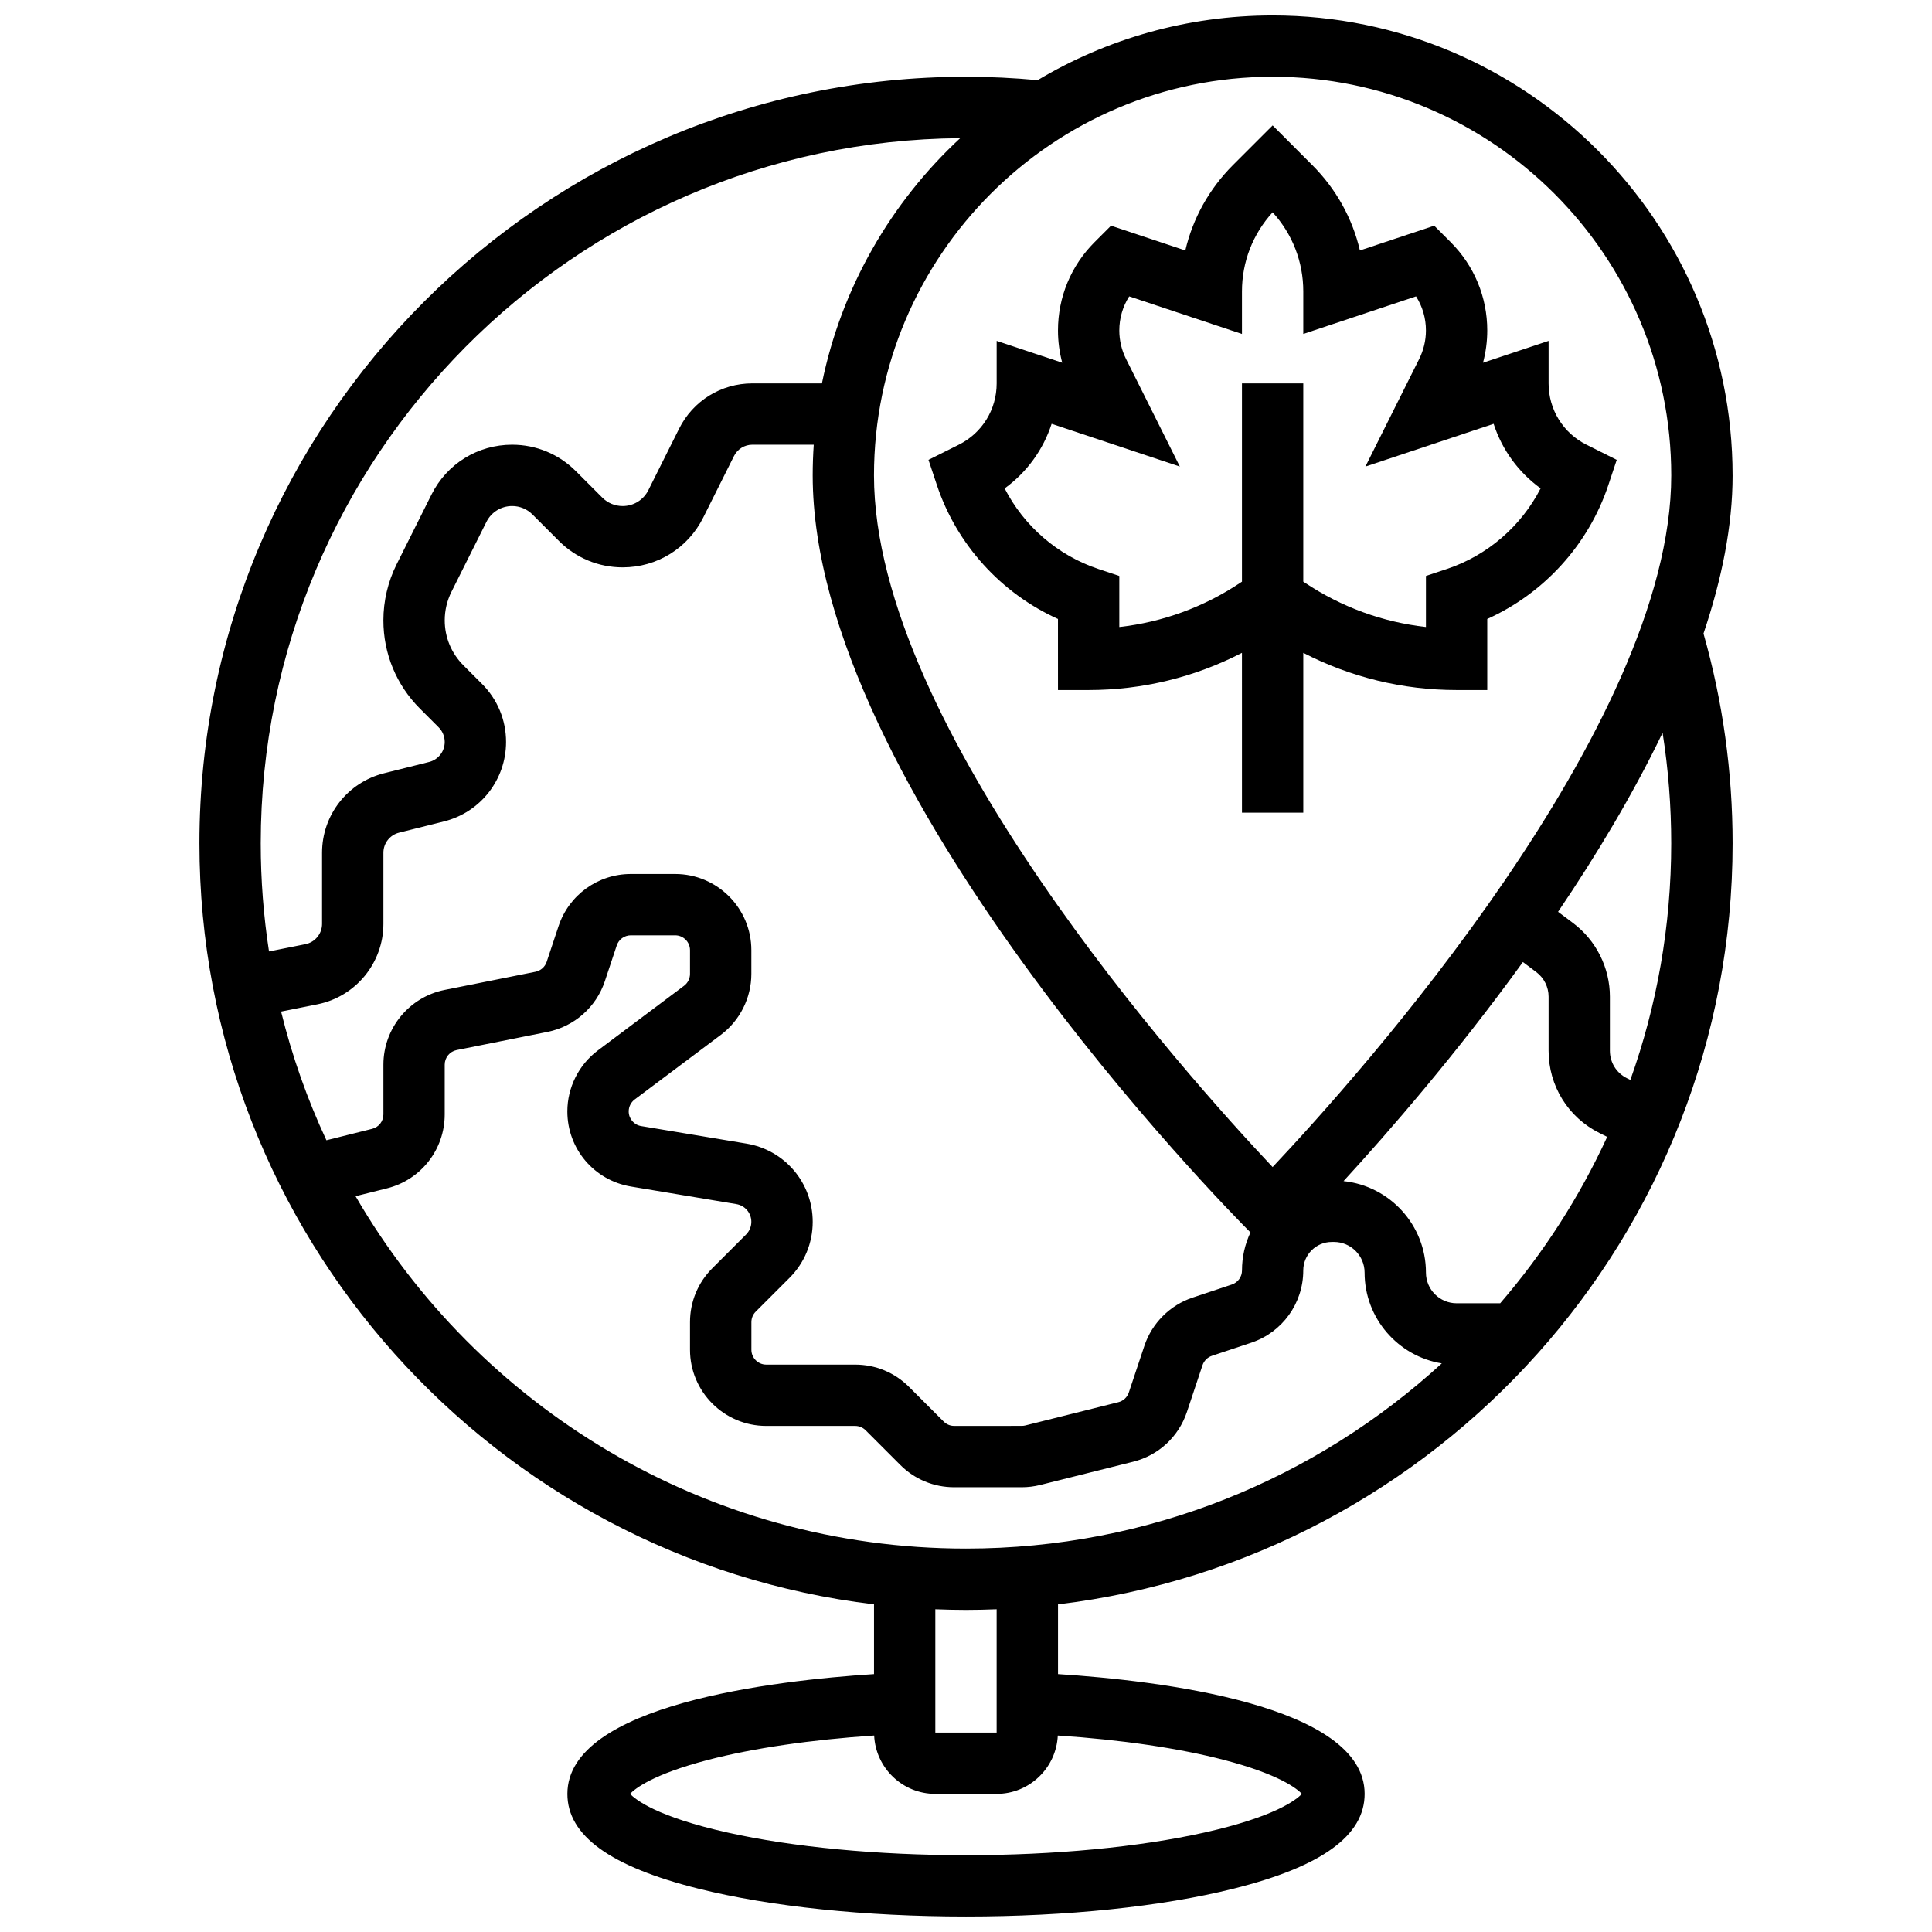 <?xml version="1.0" encoding="UTF-8"?>
<!-- Uploaded to: ICON Repo, www.svgrepo.com, Generator: ICON Repo Mixer Tools -->
<svg width="800px" height="800px" version="1.1" viewBox="144 144 512 512" xmlns="http://www.w3.org/2000/svg">
 <defs>
  <clipPath id="a">
   <path d="m196 148.09h408v503.81h-408z"/>
  </clipPath>
 </defs>
 <path d="m398.08 261.86-8.02 4.008 2.227 6.688c5.262 15.781 17.043 28.691 32.086 35.473l0.004 18.84h8.125c14.238 0 28.105-3.387 40.629-9.859l0.004 42.363h16.25v-42.363c12.523 6.473 26.395 9.859 40.629 9.859h8.125v-18.84c15.047-6.781 26.824-19.688 32.086-35.473l2.227-6.688-8.016-4.008c-6.195-3.098-10.043-9.324-10.043-16.25v-11.273l-17.379 5.793c0.742-2.785 1.125-5.664 1.125-8.543 0-8.848-3.445-17.16-9.699-23.418l-4.356-4.356-19.691 6.562c-1.984-8.5-6.301-16.301-12.629-22.629l-10.504-10.508-10.508 10.504c-6.328 6.328-10.645 14.129-12.629 22.629l-19.691-6.562-4.356 4.356c-6.254 6.258-9.699 14.574-9.699 23.418 0 2.879 0.383 5.758 1.125 8.543l-17.375-5.789v11.273c0 6.926-3.848 13.152-10.047 16.25zm24.613-5.539 33.98 11.328-14.262-28.52c-1.164-2.332-1.781-4.941-1.781-7.543 0-3.25 0.914-6.363 2.621-9.039l29.883 9.961v-11.277c0-7.832 2.875-15.223 8.125-20.969 5.25 5.742 8.125 13.133 8.125 20.969v11.273l29.883-9.961c1.707 2.68 2.621 5.789 2.621 9.039 0 2.602-0.617 5.211-1.781 7.543l-14.262 28.523 33.98-11.328c2.223 6.84 6.547 12.828 12.453 17.109-5.129 9.988-14.062 17.758-24.832 21.352l-5.555 1.852v13.527c-11.426-1.281-22.367-5.266-32.027-11.703l-0.48-0.316v-52.531h-16.25v52.535l-0.477 0.316c-9.66 6.441-20.602 10.422-32.027 11.703v-13.527l-5.555-1.852c-10.773-3.59-19.703-11.359-24.832-21.352 5.902-4.285 10.227-10.27 12.449-17.113z"/>
 <g clip-path="url(#a)">
  <path d="m603.15 269.98c0-67.211-54.68-121.89-121.89-121.89-22.734 0-44.035 6.266-62.27 17.148-6.285-0.582-12.66-0.898-18.988-0.898-112.02 0-203.15 91.133-203.15 203.15 0 103.77 78.207 189.6 178.77 201.68v18.48c-26.352 1.691-81.258 8.07-81.258 31.742 0 11.066 11.355 19.281 34.715 25.121 19.047 4.762 44.234 7.383 70.926 7.383s51.879-2.621 70.922-7.383c23.359-5.84 34.715-14.055 34.715-25.121 0-23.676-54.906-30.051-81.258-31.742v-18.48c100.56-12.082 178.77-97.914 178.77-201.68 0-18.898-2.598-37.586-7.711-55.598 4.832-14.336 7.711-28.496 7.711-41.914zm-16.254 0c0 66.688-82.832 159.12-105.64 183.3-22.816-24.184-105.64-116.57-105.64-183.3 0-58.25 47.387-105.64 105.64-105.64 58.25-0.004 105.64 47.387 105.64 105.64zm-35.754 131.64c2.035 1.527 3.25 3.957 3.25 6.5v14.332c0 9.293 5.164 17.648 13.477 21.805l2.051 1.023c-7.375 16.047-16.953 30.875-28.352 44.098h-11.551c-4.481 0-8.125-3.644-8.125-8.125 0-12.586-9.586-22.969-21.836-24.246 11.762-12.82 29.801-33.547 47.531-58.059zm-209.33 45.445-27.91-4.648c-1.906-0.316-3.289-1.953-3.289-3.887 0-1.234 0.59-2.41 1.574-3.152l22.852-17.137c5.059-3.793 8.078-9.832 8.078-16.152v-6.281c0-11.133-9.059-20.191-20.191-20.191h-11.746c-8.703 0-16.402 5.547-19.152 13.805l-3.16 9.488c-0.445 1.336-1.582 2.34-2.965 2.617l-24.066 4.812c-9.406 1.879-16.23 10.207-16.23 19.797v13.195c0 1.809-1.227 3.383-2.984 3.82l-12.121 3.031c-5.055-10.848-9.098-22.254-12.012-34.105l9.648-1.93c10.125-2.023 17.469-10.98 17.469-21.305v-18.863c0-2.516 1.707-4.699 4.144-5.312l11.902-2.977c9.691-2.418 16.457-11.086 16.457-21.07 0-5.805-2.262-11.258-6.363-15.363l-4.949-4.949c-3.184-3.184-4.941-7.422-4.941-11.926 0-2.602 0.617-5.211 1.781-7.543l9.262-18.523c1.301-2.598 3.91-4.211 6.816-4.211 2.035 0 3.949 0.793 5.387 2.231l7.027 7.027c4.508 4.508 10.504 6.992 16.879 6.992 9.098 0 17.281-5.055 21.352-13.195l8.141-16.281c0.934-1.867 2.812-3.027 4.898-3.027h16.25c-0.18 2.688-0.277 5.394-0.277 8.125 0 83.066 109.8 194.41 116.01 200.63-1.438 3.062-2.242 6.473-2.242 10.074 0 1.699-1.082 3.199-2.691 3.734l-10.406 3.469c-5.996 2-10.77 6.773-12.77 12.77l-4.125 12.371c-0.426 1.285-1.465 2.246-2.781 2.574l-24.637 6.16c-0.312 0.078-0.637 0.117-0.957 0.117l-17.898 0.008c-1.051 0-2.043-0.41-2.785-1.152l-9.184-9.184c-3.812-3.812-8.883-5.914-14.277-5.914h-23.566c-2.172 0-3.938-1.766-3.938-3.938v-7.316c0-1.051 0.41-2.043 1.152-2.785l8.945-8.945c3.969-3.969 6.152-9.246 6.152-14.855-0.004-10.316-7.387-19.035-17.559-20.73zm56.652-266.45c-18.344 17.008-31.465 39.57-36.645 64.988h-18.422c-8.281 0-15.727 4.602-19.434 12.012l-8.141 16.281c-1.301 2.598-3.91 4.211-6.816 4.211-2.035 0-3.949-0.793-5.387-2.231l-7.027-7.027c-4.512-4.512-10.504-6.996-16.879-6.996-9.098 0-17.281 5.055-21.352 13.195l-9.262 18.523c-2.289 4.578-3.496 9.699-3.496 14.812 0 8.848 3.445 17.16 9.699 23.418l4.949 4.949c1.02 1.02 1.605 2.43 1.605 3.871 0 2.516-1.707 4.699-4.144 5.312l-11.902 2.977c-9.691 2.418-16.461 11.086-16.461 21.074v18.863c0 2.602-1.852 4.856-4.402 5.367l-9.656 1.93c-1.441-9.344-2.191-18.914-2.191-28.652 0-102.54 83.012-186.05 185.36-186.88zm-160.24 280.39 8.336-2.082c9.008-2.254 15.293-10.309 15.293-19.59v-13.195c0-1.871 1.332-3.496 3.168-3.863l24.066-4.812c7.086-1.418 12.91-6.559 15.195-13.414l3.16-9.488c0.535-1.609 2.039-2.691 3.734-2.691h11.746c2.172 0 3.938 1.766 3.938 3.938v6.281c0 1.234-0.59 2.41-1.574 3.152l-22.852 17.137c-5.059 3.797-8.078 9.832-8.078 16.156 0 9.91 7.094 18.285 16.871 19.914l27.91 4.652c2.305 0.383 3.977 2.359 3.977 4.695 0 1.254-0.508 2.477-1.395 3.363l-8.945 8.945c-3.812 3.812-5.914 8.883-5.914 14.277v7.316c0 11.133 9.059 20.191 20.191 20.191h23.566c1.051 0 2.043 0.41 2.785 1.152l9.184 9.184c3.812 3.812 8.883 5.914 14.277 5.914h17.895c1.648 0 3.297-0.203 4.898-0.602l24.637-6.16c6.731-1.684 12.062-6.617 14.258-13.203l4.125-12.371c0.391-1.168 1.324-2.102 2.492-2.492l10.406-3.469c8.258-2.754 13.805-10.449 13.805-19.152 0-4.168 3.391-7.555 7.555-7.555l0.574-0.004c4.481 0 8.125 3.644 8.125 8.125 0 12.109 8.875 22.18 20.461 24.059-33.266 30.461-77.547 49.074-126.1 49.074-69.012 0-129.4-37.598-161.77-93.383zm250.79 158.39c-1.48 1.574-7.141 6.074-25.828 10.25-17.32 3.871-39.762 6.004-63.191 6.004s-45.875-2.133-63.191-6.004c-18.688-4.176-24.348-8.676-25.828-10.25 1.328-1.41 6.027-5.172 20.582-8.98 11.934-3.121 27.359-5.375 44.102-6.484 0.41 8.598 7.516 15.465 16.207 15.465h16.25c8.695 0 15.797-6.871 16.211-15.461 16.742 1.105 32.168 3.359 44.102 6.484 14.559 3.805 19.258 7.566 20.586 8.977zm-80.895-16.25h-16.25v-32.68c2.695 0.105 5.402 0.176 8.125 0.176s5.43-0.07 8.125-0.176zm178.77-235.65c0 21.984-3.828 43.09-10.828 62.695l-0.93-0.465c-2.769-1.387-4.492-4.168-4.492-7.269v-14.332c0-7.633-3.644-14.922-9.75-19.5l-3.984-2.988c10.184-15.047 19.852-31.133 27.695-47.441 1.52 9.648 2.289 19.441 2.289 29.301z"/>
 </g>
</svg>